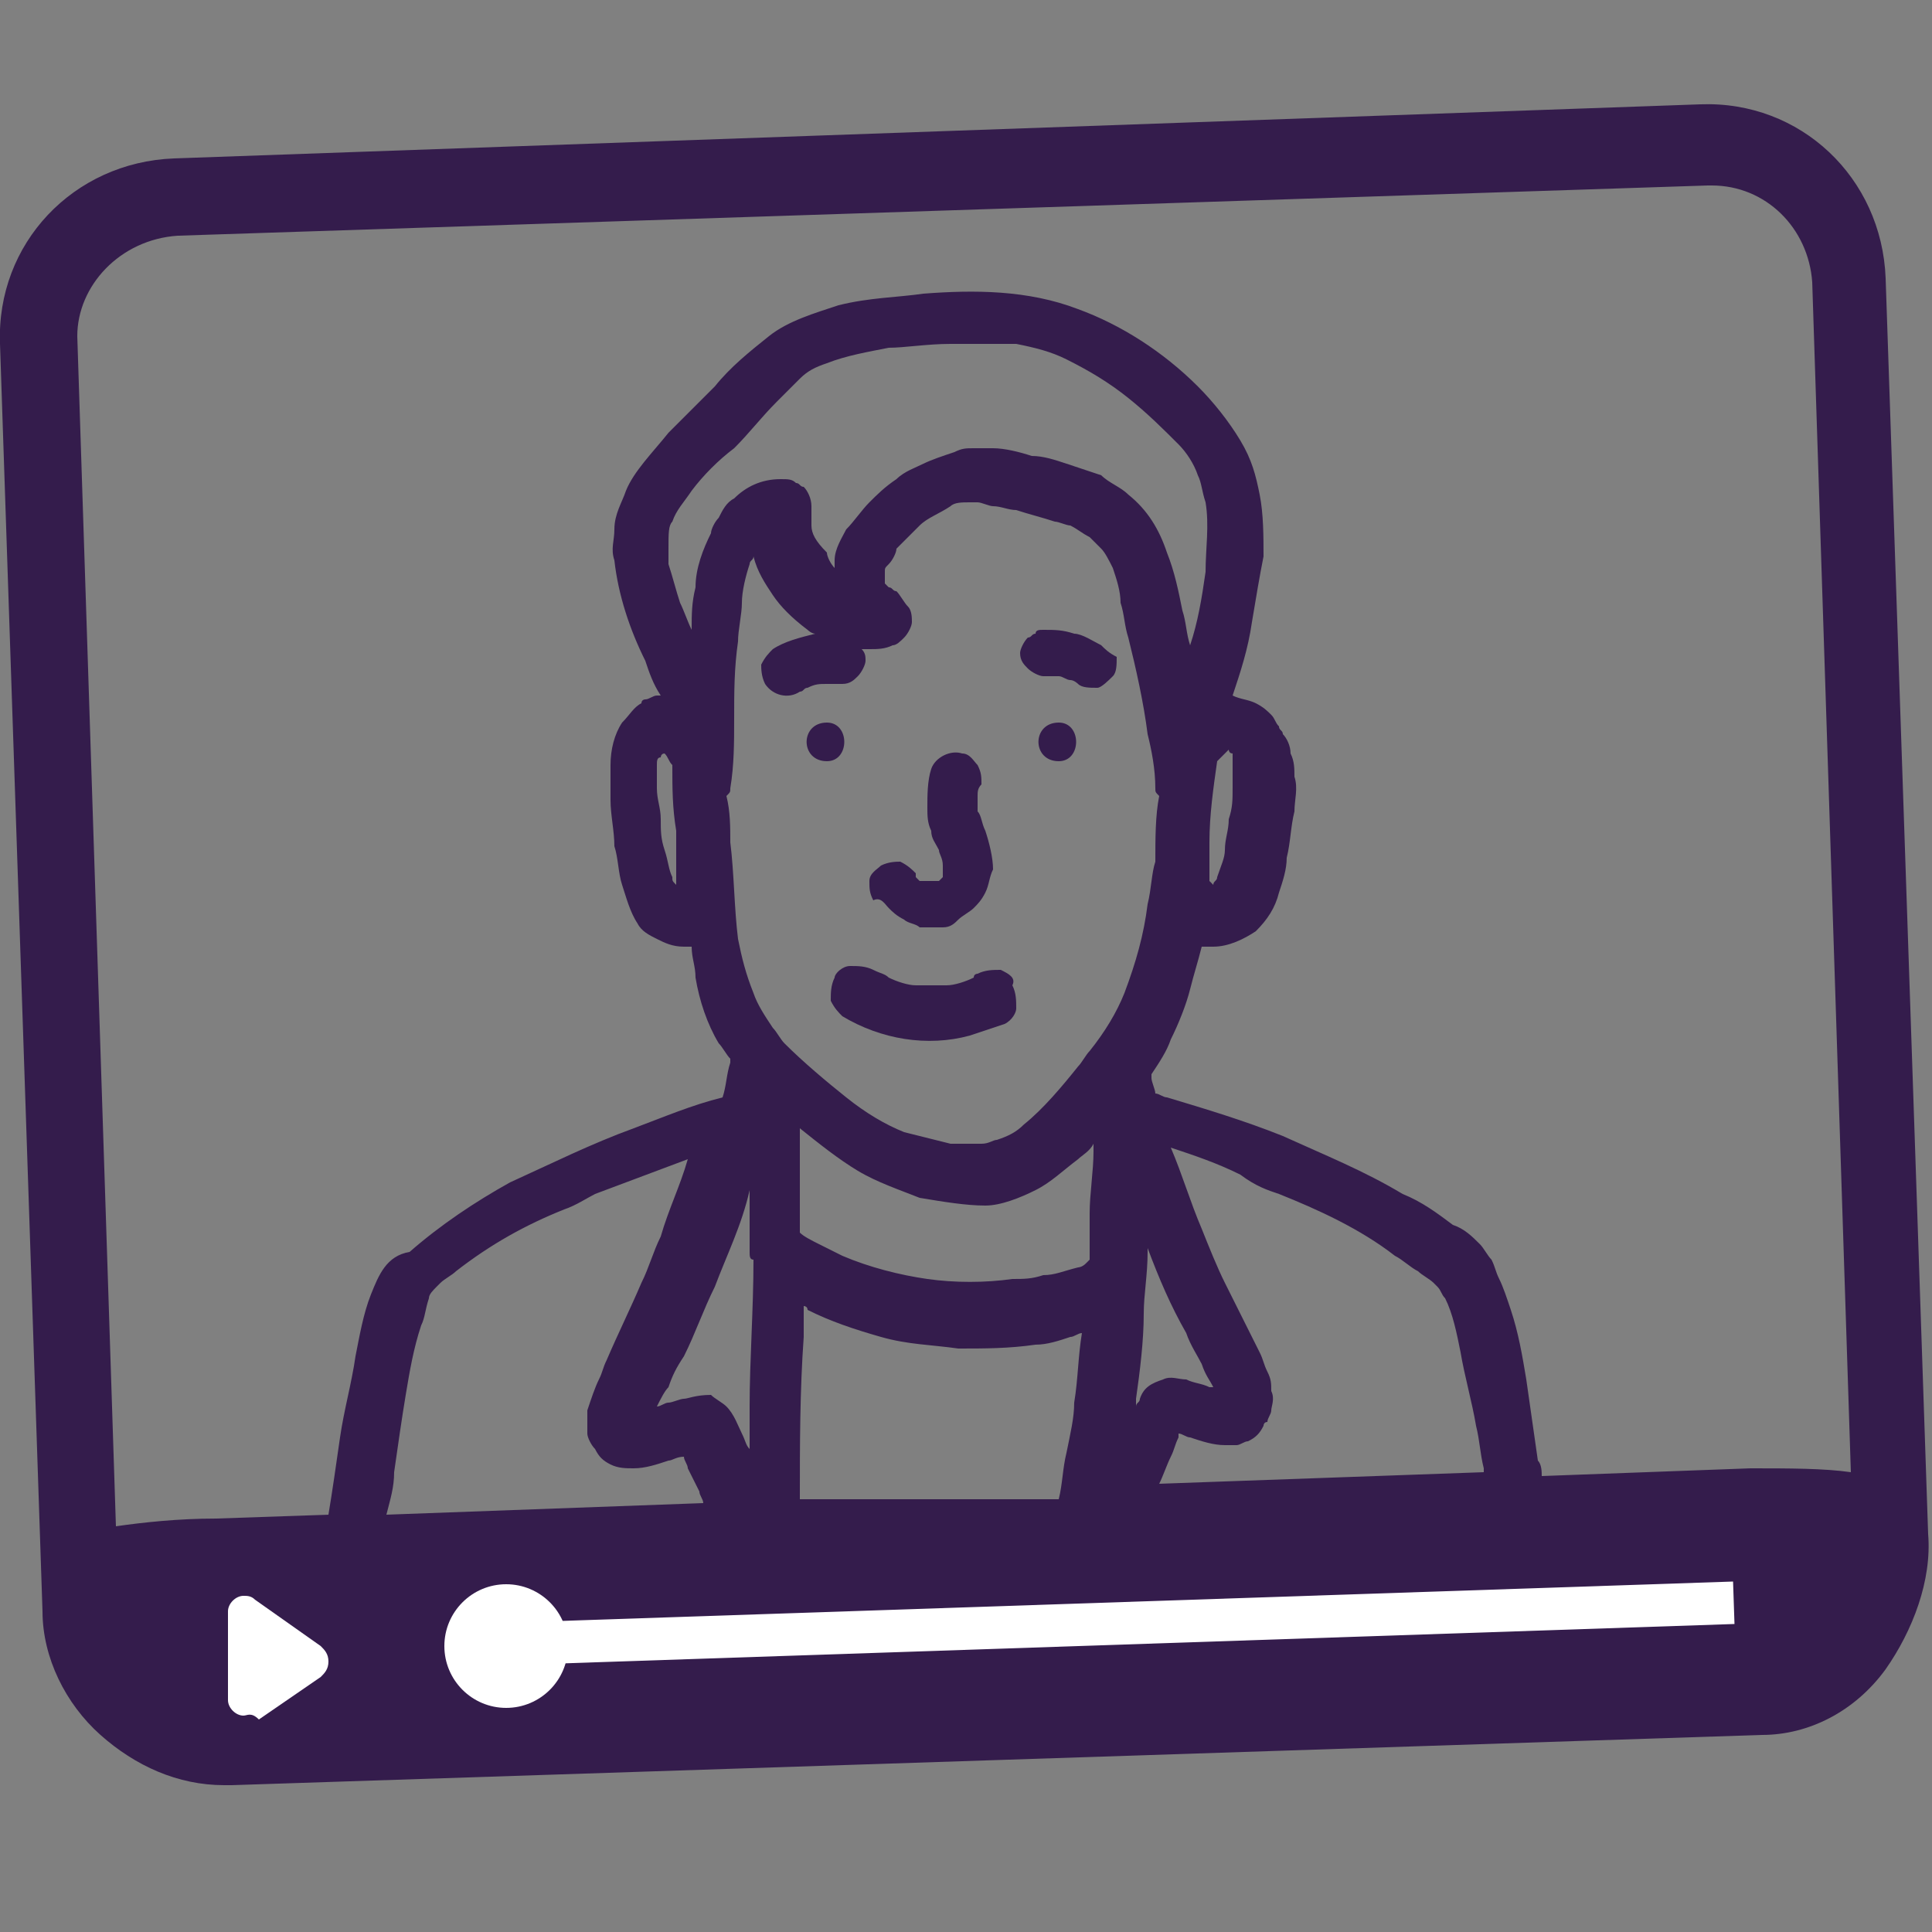 <?xml version="1.0" encoding="UTF-8"?> <svg xmlns="http://www.w3.org/2000/svg" xmlns:xlink="http://www.w3.org/1999/xlink" version="1.1" id="Layer_1" x="0px" y="0px" viewBox="0 0 50 50" style="enable-background:new 0 0 50 50;" xml:space="preserve"><rect x="0" y="0" width="50" height="50" fill="#808080" stroke="none"/> <style type="text/css"> .st0{fill:#341C4C;} .st1{fill:#FFFFFF;} </style> <g> <path class="st0" d="M23,23.5c0.1,0.1,0.2,0.2,0.4,0.3c0.1,0.1,0.3,0.1,0.4,0.2c0.1,0,0.2,0,0.3,0c0.1,0,0.2,0,0.3,0 c0.2,0,0.3-0.1,0.4-0.2c0.1-0.1,0.3-0.2,0.4-0.3c0.1-0.1,0.2-0.2,0.3-0.4c0.1-0.2,0.1-0.4,0.2-0.6c0-0.3-0.1-0.7-0.2-1 c-0.1-0.2-0.1-0.4-0.2-0.5c0-0.1,0-0.3,0-0.4c0-0.1,0-0.2,0.1-0.3c0-0.2,0-0.3-0.1-0.5c-0.1-0.1-0.2-0.3-0.4-0.3 c-0.3-0.1-0.7,0.1-0.8,0.4c-0.1,0.3-0.1,0.7-0.1,1c0,0.2,0,0.4,0.1,0.6c0,0.2,0.1,0.3,0.2,0.5c0,0.1,0.1,0.2,0.1,0.4c0,0,0,0,0,0.1 c0,0,0,0,0,0.1c0,0,0,0.1,0,0.1c0,0,0,0-0.1,0.1c0,0-0.1,0-0.1,0c0,0,0,0-0.1,0c0,0-0.1,0-0.1,0c0,0-0.1,0-0.1,0c0,0-0.1,0-0.1,0 c0,0,0,0-0.1-0.1c0,0,0,0,0-0.1c-0.1-0.1-0.2-0.2-0.4-0.3c-0.1,0-0.3,0-0.5,0.1c-0.1,0.1-0.3,0.2-0.3,0.4c0,0.2,0,0.3,0.1,0.5 C22.8,23.2,22.9,23.4,23,23.5z"></path> <path class="st0" d="M25.9,25.1c-0.2,0-0.4,0-0.6,0.1c0,0-0.1,0-0.1,0.1c-0.2,0.1-0.5,0.2-0.7,0.2c-0.3,0-0.5,0-0.8,0 c-0.2,0-0.5-0.1-0.7-0.2c-0.1-0.1-0.2-0.1-0.4-0.2c-0.2-0.1-0.4-0.1-0.6-0.1c-0.2,0-0.4,0.2-0.4,0.3c-0.1,0.2-0.1,0.4-0.1,0.6 c0.1,0.2,0.2,0.3,0.3,0.4c1,0.6,2.2,0.8,3.3,0.5c0.3-0.1,0.6-0.2,0.9-0.3c0.2-0.1,0.3-0.3,0.3-0.4c0-0.2,0-0.4-0.1-0.6 C26.3,25.3,26.1,25.2,25.9,25.1z"></path> <path class="st0" d="M49.9,39.7L48.8,7.2c-0.1-2.6-2.2-4.6-4.8-4.5L4.5,4.1C1.9,4.2-0.1,6.3,0,8.9l1.1,32.8c0,1.2,0.6,2.4,1.5,3.2 c0.9,0.8,2,1.3,3.2,1.3c0.1,0,0.1,0,0.2,0l39.6-1.3c1.2,0,2.4-0.6,3.2-1.7C49.5,42.2,50,40.9,49.9,39.7z M10.2,38.1 c0.1-0.7,0.2-1.4,0.3-2c0.1-0.6,0.2-1.2,0.4-1.8c0.1-0.2,0.1-0.4,0.2-0.7c0-0.1,0.1-0.2,0.2-0.3c0,0,0.1-0.1,0.1-0.1 c0.1-0.1,0.3-0.2,0.4-0.3c0.9-0.7,1.8-1.2,2.8-1.6c0.3-0.1,0.6-0.3,0.8-0.4c0.8-0.3,1.6-0.6,2.4-0.9c-0.2,0.7-0.5,1.3-0.7,2 c-0.2,0.4-0.3,0.8-0.5,1.2c-0.3,0.7-0.6,1.3-0.9,2c-0.1,0.2-0.1,0.3-0.2,0.5c-0.1,0.2-0.2,0.5-0.3,0.8c0,0.2,0,0.4,0,0.6 c0,0.1,0.1,0.3,0.2,0.4c0.1,0.2,0.2,0.3,0.4,0.4C16,38,16.2,38,16.4,38c0.3,0,0.6-0.1,0.9-0.2c0.1,0,0.2-0.1,0.4-0.1 c0,0.1,0.1,0.2,0.1,0.3c0.1,0.2,0.2,0.4,0.3,0.6c0,0.1,0.1,0.2,0.1,0.3l-8.2,0.3C10.1,38.8,10.2,38.5,10.2,38.1 C10.2,38.2,10.2,38.2,10.2,38.1z M17.5,22.9C17.5,22.9,17.5,22.9,17.5,22.9c-0.1-0.1-0.1-0.1-0.1-0.2c-0.1-0.2-0.1-0.4-0.2-0.7 c-0.1-0.3-0.1-0.5-0.1-0.8c0-0.3-0.1-0.5-0.1-0.8c0-0.2,0-0.4,0-0.6c0-0.1,0-0.2,0.1-0.2c0,0,0-0.1,0.1-0.1c0,0,0,0,0,0 c0,0,0,0,0,0c0,0,0,0,0,0c0.1,0.1,0.1,0.2,0.2,0.3c0,0.6,0,1.1,0.1,1.7C17.5,21.8,17.5,22.3,17.5,22.9 C17.5,22.8,17.5,22.9,17.5,22.9z M17.4,13.5c0.1-0.3,0.3-0.5,0.5-0.8c0.3-0.4,0.7-0.8,1.1-1.1c0.4-0.4,0.7-0.8,1.1-1.2 c0.2-0.2,0.4-0.4,0.6-0.6c0.2-0.2,0.4-0.3,0.7-0.4c0.5-0.2,1.1-0.3,1.6-0.4C23.4,9,24,8.9,24.6,8.9c0.6,0,1.1,0,1.7,0 c0.5,0.1,0.9,0.2,1.3,0.4c0.6,0.3,1.1,0.6,1.6,1c0.5,0.4,0.9,0.8,1.3,1.2c0.2,0.2,0.4,0.5,0.5,0.8c0.1,0.2,0.1,0.4,0.2,0.7 c0.1,0.6,0,1.2,0,1.8c-0.1,0.7-0.2,1.3-0.4,1.9c-0.1-0.3-0.1-0.6-0.2-0.9c-0.1-0.5-0.2-1-0.4-1.5c-0.2-0.6-0.5-1.1-1-1.5 c-0.2-0.2-0.5-0.3-0.7-0.5c-0.3-0.1-0.6-0.2-0.9-0.3c-0.3-0.1-0.6-0.2-0.9-0.2c-0.3-0.1-0.7-0.2-1-0.2c-0.2,0-0.3,0-0.5,0 c-0.2,0-0.3,0-0.5,0.1c-0.3,0.1-0.6,0.2-0.8,0.3c-0.2,0.1-0.5,0.2-0.7,0.4c-0.3,0.2-0.5,0.4-0.7,0.6c-0.2,0.2-0.4,0.5-0.6,0.7 c-0.1,0.2-0.3,0.5-0.3,0.8c0,0.1,0,0.1,0,0.2c-0.1-0.1-0.2-0.3-0.2-0.4C21.1,14,21,13.8,21,13.6c0-0.2,0-0.4,0-0.5 c0-0.2-0.1-0.4-0.2-0.5c-0.1,0-0.1-0.1-0.2-0.1c-0.1-0.1-0.2-0.1-0.4-0.1c-0.5,0-0.9,0.2-1.2,0.5c-0.2,0.1-0.3,0.3-0.4,0.5 c-0.1,0.1-0.2,0.3-0.2,0.4c-0.2,0.4-0.4,0.9-0.4,1.4c-0.1,0.4-0.1,0.7-0.1,1.1c-0.1-0.2-0.2-0.5-0.3-0.7c-0.1-0.3-0.2-0.7-0.3-1 c0-0.1,0-0.3,0-0.4C17.3,13.8,17.3,13.6,17.4,13.5z M31.9,19.8c0,0.2,0,0.4,0,0.6c0,0.3,0,0.5-0.1,0.8c0,0.3-0.1,0.5-0.1,0.8 c0,0.2-0.1,0.4-0.2,0.7c0,0.1-0.1,0.1-0.1,0.2c0,0,0,0,0,0c0,0-0.1-0.1-0.1-0.1c0,0,0,0,0-0.1c0-0.3,0-0.6,0-0.9 c0-0.7,0.1-1.4,0.2-2.1c0.1-0.1,0.2-0.2,0.3-0.3c0,0,0,0,0,0c0,0,0,0,0,0c0,0,0,0,0,0c0,0,0,0.1,0.1,0.1 C31.9,19.6,31.9,19.7,31.9,19.8z M29.7,23.4c-0.1,0.8-0.3,1.5-0.6,2.3c-0.2,0.5-0.5,1-0.9,1.5c-0.1,0.1-0.2,0.3-0.3,0.4 c-0.4,0.5-0.9,1.1-1.4,1.5c-0.2,0.2-0.4,0.3-0.7,0.4c-0.1,0-0.2,0.1-0.4,0.1c-0.3,0-0.6,0-0.8,0c-0.4-0.1-0.8-0.2-1.2-0.3 c-0.5-0.2-1-0.5-1.5-0.9c-0.5-0.4-1.1-0.9-1.6-1.4c-0.1-0.1-0.2-0.3-0.3-0.4c-0.2-0.3-0.4-0.6-0.5-0.9c-0.2-0.5-0.3-0.9-0.4-1.4 c-0.1-0.8-0.1-1.7-0.2-2.5c0-0.4,0-0.8-0.1-1.2c0.1-0.1,0.1-0.1,0.1-0.2c0.1-0.6,0.1-1.2,0.1-1.8c0-0.7,0-1.3,0.1-2 c0-0.3,0.1-0.7,0.1-1c0-0.3,0.1-0.7,0.2-1c0-0.1,0.1-0.1,0.1-0.2c0.1,0.4,0.3,0.7,0.5,1c0.2,0.3,0.5,0.6,0.9,0.9 c0,0,0.1,0.1,0.2,0.1c-0.4,0.1-0.8,0.2-1.1,0.4c-0.1,0.1-0.2,0.2-0.3,0.4c0,0.1,0,0.3,0.1,0.5c0.2,0.3,0.6,0.4,0.9,0.2 c0.1,0,0.1-0.1,0.2-0.1c0.2-0.1,0.3-0.1,0.5-0.1c0.1,0,0.3,0,0.4,0c0.2,0,0.3-0.1,0.4-0.2c0.1-0.1,0.2-0.3,0.2-0.4 c0-0.1,0-0.2-0.1-0.3c0.1,0,0.1,0,0.2,0c0.2,0,0.4,0,0.6-0.1c0.1,0,0.2-0.1,0.3-0.2c0.1-0.1,0.2-0.3,0.2-0.4c0-0.1,0-0.3-0.1-0.4 c-0.1-0.1-0.2-0.3-0.3-0.4c-0.1,0-0.1-0.1-0.2-0.1c0,0-0.1-0.1-0.1-0.1c0,0,0,0,0-0.1c0,0,0,0,0-0.1c0,0,0-0.1,0-0.1 c0-0.1,0-0.1,0.1-0.2c0.1-0.1,0.2-0.3,0.2-0.4c0.2-0.2,0.4-0.4,0.6-0.6c0.2-0.2,0.5-0.3,0.8-0.5c0.1-0.1,0.3-0.1,0.5-0.1 c0.1,0,0.1,0,0.2,0c0.1,0,0.3,0.1,0.4,0.1c0.2,0,0.4,0.1,0.6,0.1c0.3,0.1,0.7,0.2,1,0.3c0.1,0,0.3,0.1,0.4,0.1 c0.2,0.1,0.3,0.2,0.5,0.3c0.1,0.1,0.2,0.2,0.3,0.3c0.1,0.1,0.2,0.3,0.3,0.5c0.1,0.3,0.2,0.6,0.2,0.9c0.1,0.3,0.1,0.6,0.2,0.9 c0.2,0.8,0.4,1.7,0.5,2.5c0.1,0.4,0.2,0.9,0.2,1.4c0,0.1,0,0.1,0.1,0.2c-0.1,0.5-0.1,1.1-0.1,1.7C29.8,22.6,29.8,23,29.7,23.4z M33.1,30.9c1,0.4,2.1,0.9,3,1.6c0.2,0.1,0.4,0.3,0.6,0.4c0.1,0.1,0.3,0.2,0.4,0.3c0,0,0.1,0.1,0.1,0.1c0.1,0.1,0.1,0.2,0.2,0.3 c0.2,0.4,0.3,0.9,0.4,1.4c0.1,0.6,0.3,1.3,0.4,1.9c0.1,0.4,0.1,0.7,0.2,1.1c0,0,0,0.1,0,0.1l-8.4,0.3c0.1-0.2,0.2-0.5,0.3-0.7 c0.1-0.2,0.1-0.3,0.2-0.5c0,0,0-0.1,0-0.1c0.1,0,0.2,0.1,0.3,0.1c0.3,0.1,0.6,0.2,0.9,0.2c0.1,0,0.2,0,0.3,0c0.1,0,0.2-0.1,0.3-0.1 c0.2-0.1,0.3-0.2,0.4-0.4c0,0,0-0.1,0.1-0.1c0-0.1,0.1-0.2,0.1-0.3c0-0.1,0.1-0.3,0-0.5c0-0.2,0-0.3-0.1-0.5 c-0.1-0.2-0.1-0.3-0.2-0.5c-0.1-0.2-0.2-0.4-0.3-0.6c-0.2-0.4-0.4-0.8-0.6-1.2c-0.2-0.4-0.4-0.9-0.6-1.4c-0.3-0.7-0.5-1.4-0.8-2.1 c0.6,0.2,1.2,0.4,1.8,0.7C32.5,30.7,32.8,30.8,33.1,30.9z M17.7,36.2c-0.1,0-0.3,0.1-0.4,0.1c-0.1,0-0.2,0.1-0.3,0.1 c0.1-0.2,0.2-0.4,0.3-0.5c0.1-0.3,0.2-0.5,0.4-0.8c0.3-0.6,0.5-1.2,0.8-1.8c0.3-0.8,0.7-1.6,0.9-2.5c0,0.1,0,0.2,0,0.4 c0,0.4,0,0.8,0,1.2c0,0.1,0,0.2,0.1,0.2c0,1.3-0.1,2.6-0.1,3.8c0,0.4,0,0.7,0,1.1c-0.1-0.1-0.1-0.2-0.2-0.4 c-0.1-0.2-0.2-0.5-0.4-0.7c-0.1-0.1-0.3-0.2-0.4-0.3C18,36.1,17.8,36.2,17.7,36.2z M22.2,30.3c0.5,0.3,1.1,0.5,1.6,0.7 c0.6,0.1,1.2,0.2,1.7,0.2c0.4,0,0.9-0.2,1.3-0.4c0.4-0.2,0.7-0.5,1.1-0.8c0.1-0.1,0.3-0.2,0.4-0.4c0,0.1,0,0.1,0,0.2 c0,0.5-0.1,1.1-0.1,1.6c0,0.2,0,0.4,0,0.5c0,0.1,0,0.3,0,0.4c0,0.1,0,0.1,0,0.2c0,0,0,0.1,0,0.1c0,0,0,0-0.1,0.1 c-0.1,0.1-0.2,0.1-0.2,0.1C27.5,32.9,27.3,33,27,33c-0.3,0.1-0.5,0.1-0.8,0.1c-0.7,0.1-1.5,0.1-2.2,0c-0.7-0.1-1.5-0.3-2.2-0.6 c-0.2-0.1-0.4-0.2-0.6-0.3c-0.2-0.1-0.4-0.2-0.5-0.3c0,0,0,0,0,0c0,0,0,0,0,0c0-0.2,0-0.4,0-0.7c0-0.3,0-0.6,0-0.8 c0-0.4,0-0.8,0-1.2C21.2,29.6,21.7,30,22.2,30.3z M31.4,35.9c0,0-0.1,0-0.1,0c-0.2-0.1-0.4-0.1-0.6-0.2c-0.2,0-0.4-0.1-0.6,0 c-0.3,0.1-0.5,0.2-0.6,0.5c0,0.1-0.1,0.1-0.1,0.2c0-0.1,0-0.1,0-0.2c0.1-0.7,0.2-1.5,0.2-2.2c0-0.5,0.1-1,0.1-1.6c0,0,0-0.1,0-0.1 c0.3,0.8,0.6,1.5,1,2.2c0.1,0.3,0.3,0.6,0.4,0.8C31.2,35.6,31.3,35.7,31.4,35.9z M20.7,38.8C20.7,38.8,20.7,38.8,20.7,38.8 c0-1.4,0-2.8,0.1-4.2c0-0.3,0-0.5,0-0.8c0,0,0.1,0,0.1,0.1c0.6,0.3,1.2,0.5,1.9,0.7c0.7,0.2,1.3,0.2,2,0.3c0.7,0,1.3,0,2-0.1 c0.3,0,0.6-0.1,0.9-0.2c0.1,0,0.2-0.1,0.3-0.1c-0.1,0.6-0.1,1.2-0.2,1.8c0,0.4-0.1,0.8-0.2,1.3c-0.1,0.4-0.1,0.8-0.2,1.2L20.7,38.8 z M4.6,6.1l39.6-1.3c0,0,0.1,0,0.1,0c1.4,0,2.5,1.1,2.6,2.5l1,30.8c-0.7-0.1-1.6-0.1-2.6-0.1l-5.4,0.2c0-0.1,0-0.3-0.1-0.4 c-0.1-0.7-0.2-1.4-0.3-2.1c-0.1-0.6-0.2-1.2-0.4-1.8c-0.1-0.3-0.2-0.6-0.3-0.8c-0.1-0.2-0.1-0.3-0.2-0.5c-0.1-0.1-0.2-0.3-0.3-0.4 c-0.2-0.2-0.4-0.4-0.7-0.5c-0.4-0.3-0.8-0.6-1.3-0.8c-1-0.6-2-1-3.1-1.5c-1-0.4-2-0.7-3-1c-0.1,0-0.2-0.1-0.3-0.1 c0-0.1-0.1-0.3-0.1-0.4c0,0,0-0.1,0-0.1c0.2-0.3,0.4-0.6,0.5-0.9c0.2-0.4,0.4-0.9,0.5-1.3c0.1-0.4,0.2-0.7,0.3-1.1 c0.1,0,0.2,0,0.3,0c0.4,0,0.8-0.2,1.1-0.4c0.3-0.3,0.5-0.6,0.6-1c0.1-0.3,0.2-0.6,0.2-0.9c0.1-0.4,0.1-0.8,0.2-1.2 c0-0.3,0.1-0.6,0-0.9c0-0.2,0-0.4-0.1-0.6c0-0.2-0.1-0.4-0.2-0.5c0-0.1-0.1-0.1-0.1-0.2c-0.1-0.1-0.1-0.2-0.2-0.3 c-0.1-0.1-0.2-0.2-0.4-0.3c-0.2-0.1-0.4-0.1-0.6-0.2c0.2-0.6,0.4-1.2,0.5-1.9c0.1-0.6,0.2-1.2,0.3-1.7c0-0.5,0-1.1-0.1-1.6 c-0.1-0.5-0.2-0.9-0.5-1.4c-0.3-0.5-0.7-1-1.1-1.4c-0.9-0.9-2-1.6-3.1-2c-1.3-0.5-2.7-0.5-4-0.4c-0.7,0.1-1.4,0.1-2.2,0.3 c-0.6,0.2-1.3,0.4-1.8,0.8c-0.5,0.4-1,0.8-1.4,1.3c-0.2,0.2-0.4,0.4-0.6,0.6c-0.2,0.2-0.4,0.4-0.6,0.6c-0.4,0.5-0.9,1-1.1,1.5 c-0.1,0.3-0.3,0.6-0.3,1c0,0.3-0.1,0.5,0,0.8c0.1,0.9,0.4,1.8,0.8,2.6c0.1,0.3,0.2,0.6,0.4,0.9c0,0-0.1,0-0.1,0 c-0.1,0-0.2,0.1-0.3,0.1c0,0-0.1,0-0.1,0.1c-0.2,0.1-0.3,0.3-0.5,0.5c-0.2,0.3-0.3,0.7-0.3,1.1c0,0.3,0,0.6,0,0.9 c0,0.4,0.1,0.8,0.1,1.2c0.1,0.3,0.1,0.7,0.2,1c0.1,0.3,0.2,0.7,0.4,1c0.1,0.2,0.3,0.3,0.5,0.4c0.2,0.1,0.4,0.2,0.7,0.2 c0.1,0,0.1,0,0.2,0c0,0.3,0.1,0.5,0.1,0.8c0.1,0.6,0.3,1.2,0.6,1.7c0.1,0.1,0.2,0.3,0.3,0.4c0,0,0,0.1,0,0.1 c-0.1,0.3-0.1,0.6-0.2,0.9c-0.8,0.2-1.5,0.5-2.3,0.8c-1.1,0.4-2.1,0.9-3.2,1.4c-0.9,0.5-1.8,1.1-2.6,1.8C10,32.5,9.8,33,9.6,33.5 c-0.2,0.5-0.3,1.1-0.4,1.6c-0.1,0.7-0.3,1.4-0.4,2.1c-0.1,0.7-0.2,1.4-0.3,2l-2.9,0.1c-1,0-1.9,0.1-2.6,0.2l-1-30.8 C2,7.4,3.1,6.2,4.6,6.1z"></path> <path class="st0" d="M28.5,16.7c-0.2-0.1-0.5-0.3-0.7-0.3c-0.3-0.1-0.5-0.1-0.8-0.1c-0.1,0-0.2,0-0.2,0.1c-0.1,0-0.1,0.1-0.2,0.1 c-0.1,0.1-0.2,0.3-0.2,0.4c0,0.2,0.1,0.3,0.2,0.4c0.1,0.1,0.3,0.2,0.4,0.2c0.1,0,0.2,0,0.4,0c0.1,0,0.2,0.1,0.3,0.1 c0.1,0,0.2,0.1,0.2,0.1c0.1,0.1,0.3,0.1,0.5,0.1c0.1,0,0.3-0.2,0.4-0.3c0.1-0.1,0.1-0.3,0.1-0.5C28.7,16.9,28.6,16.8,28.5,16.7z"></path> </g> <g> <path class="st0" d="M21.4,19.2"></path> <g> <path class="st0" d="M21.4,19.7c0.6,0,0.6-1,0-1C20.7,18.7,20.7,19.7,21.4,19.7L21.4,19.7z"></path> </g> </g> <g> <path class="st0" d="M27.4,19.2"></path> <g> <path class="st0" d="M27.4,19.7c0.6,0,0.6-1,0-1C26.7,18.7,26.7,19.7,27.4,19.7L27.4,19.7z"></path> </g> </g> <path class="st1" d="M6.3,44.4c-0.2,0-0.4-0.2-0.4-0.4h0v0v0v-2.3h0c0-0.2,0.2-0.4,0.4-0.4c0.1,0,0.2,0,0.3,0.1l1.7,1.2l0,0l0,0 c0.1,0.1,0.2,0.2,0.2,0.4c0,0.2-0.1,0.3-0.2,0.4l-1.6,1.1C6.5,44.3,6.4,44.4,6.3,44.4"></path> <rect x="12" y="41.5" transform="matrix(0.999 -3.357495e-02 3.357495e-02 0.999 -1.397 0.979)" class="st1" width="32.9" height="1.1"></rect> <circle class="st1" cx="13.1" cy="42.6" r="1.6"></circle> </svg> 